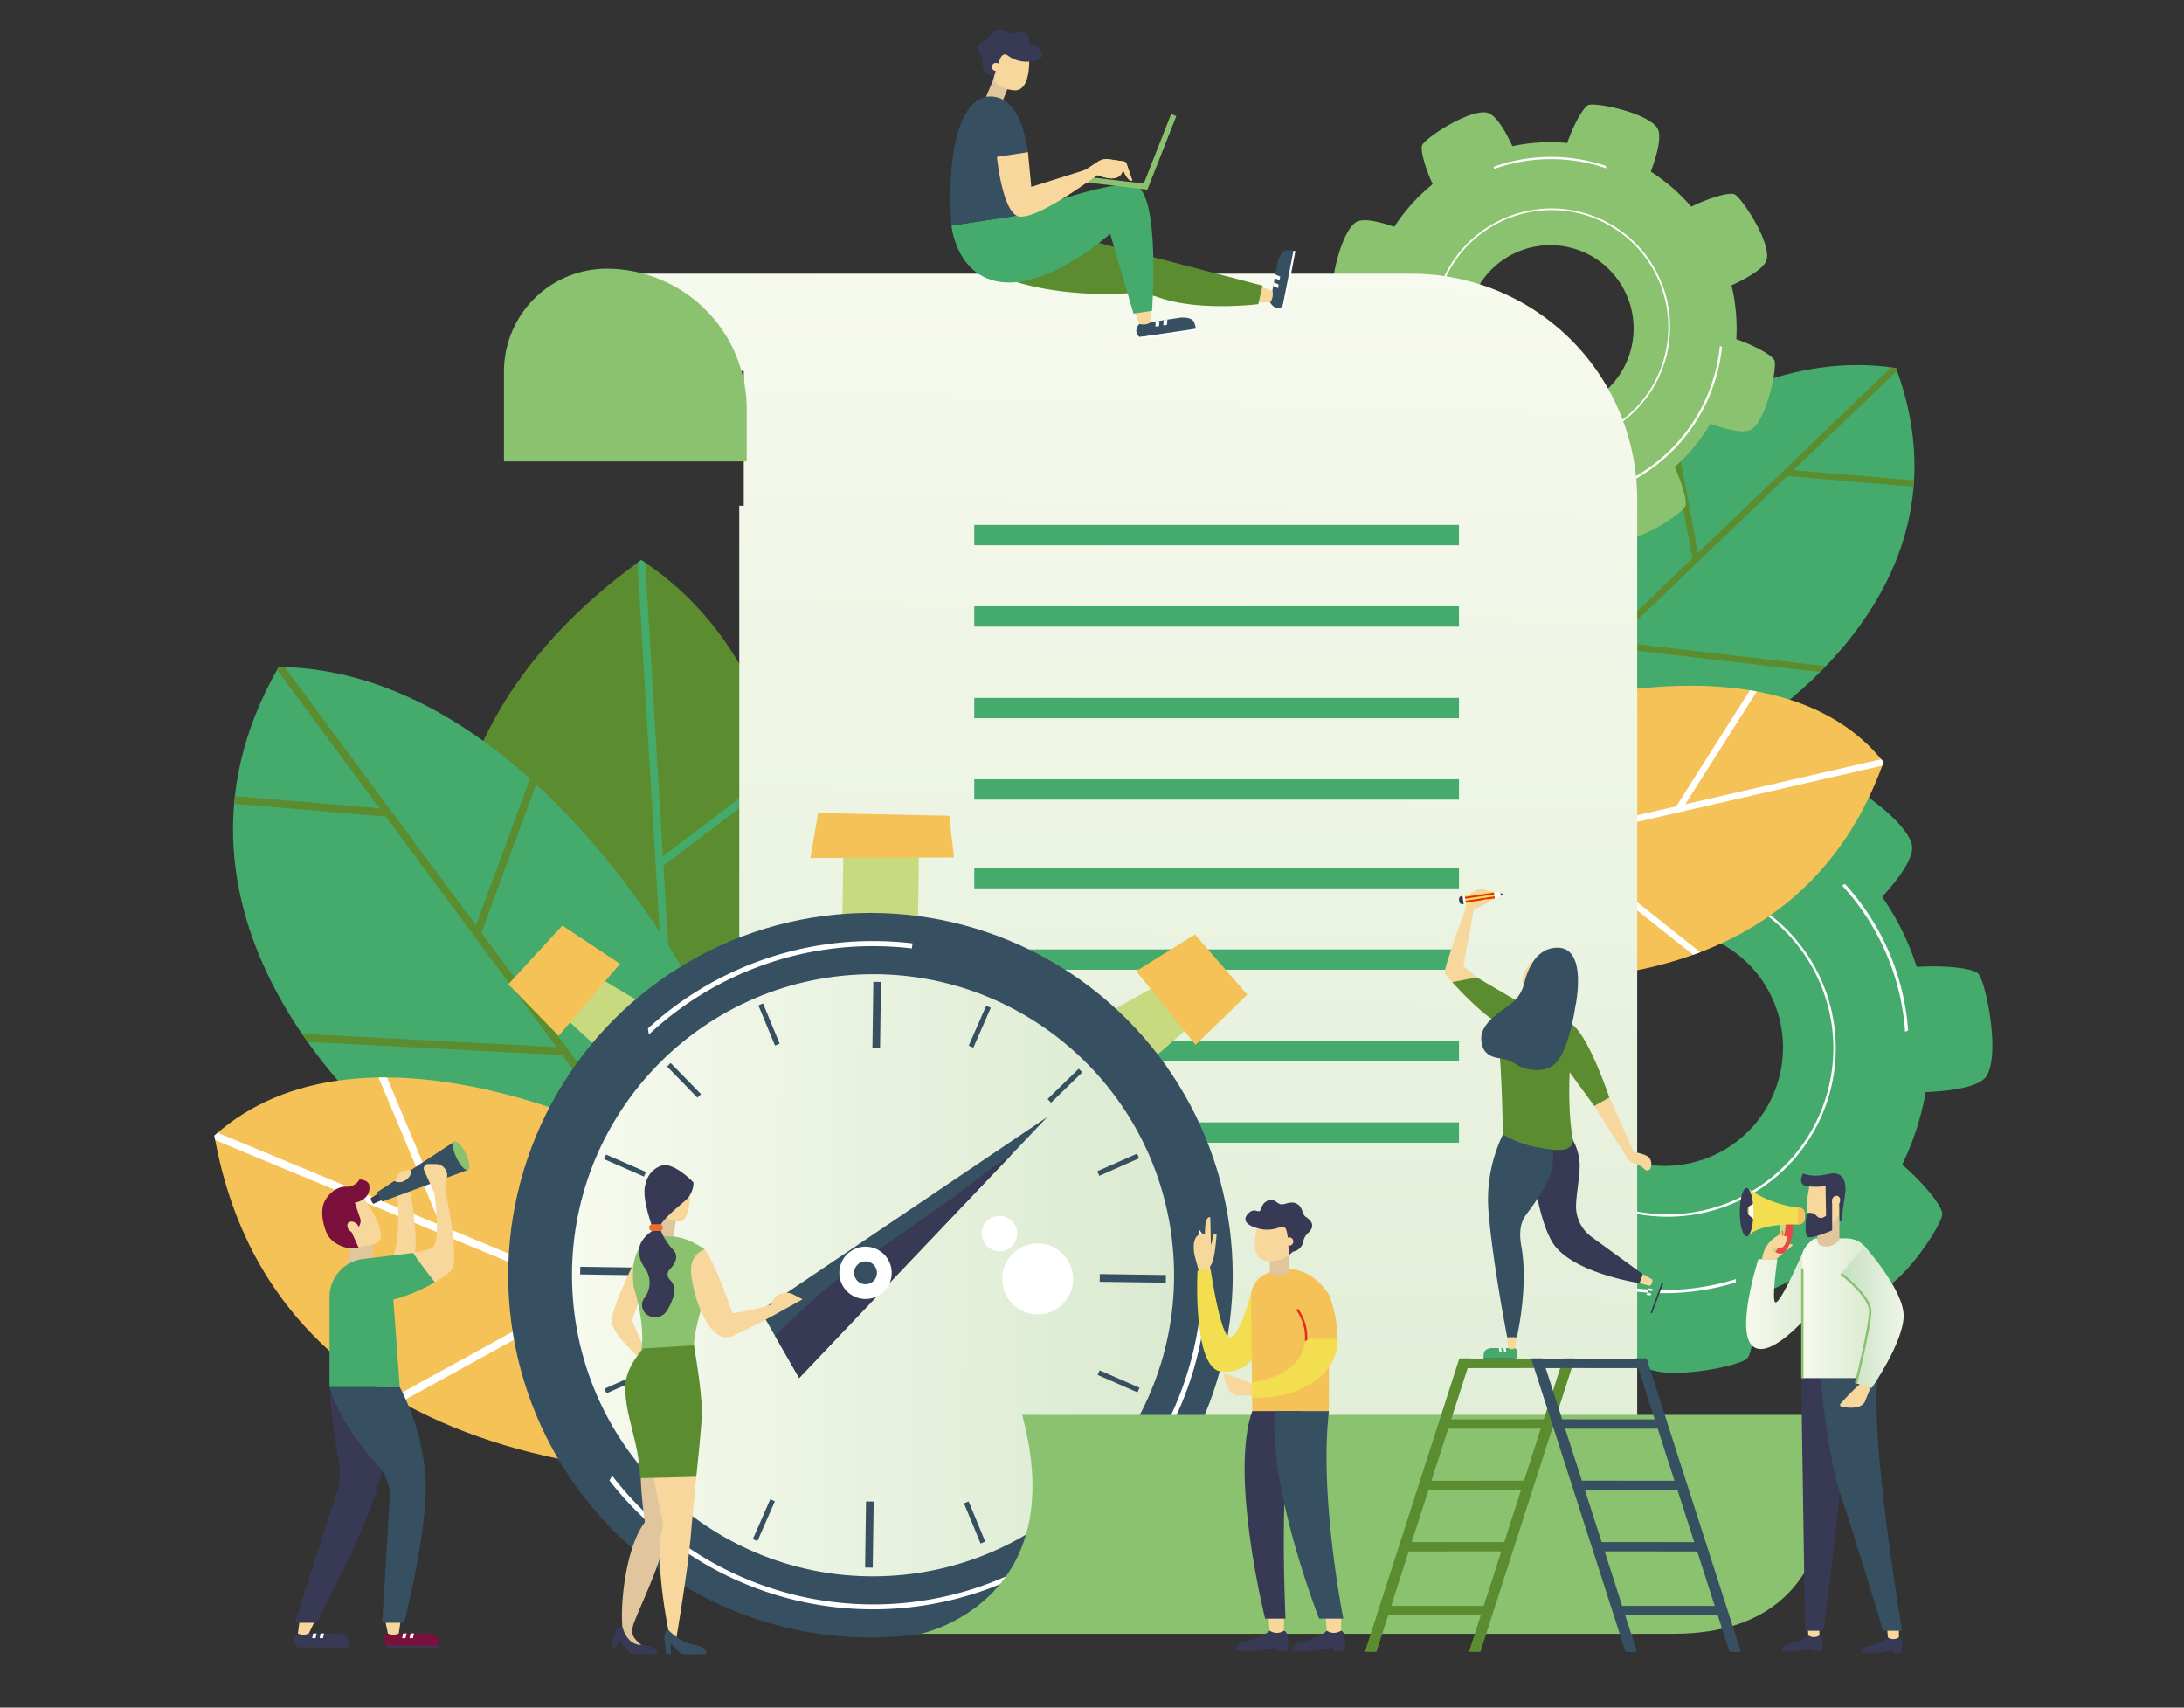 <svg xmlns="http://www.w3.org/2000/svg" xmlns:xlink="http://www.w3.org/1999/xlink" viewBox="0 0 550 430">
  <rect x="0" y="0" width="550" height="430" fill="#333333" stroke="none"/>
  <defs>
    <linearGradient id="_裼_胙琅韃_7" data-name="ﾁ裼 胙琅韃 7" x1="-2385.314" y1="64.807" x2="-2374.508" y2="460.303" gradientTransform="matrix(-1, 0, 0, 1, -2098.674, 0)" gradientUnits="userSpaceOnUse">
      <stop offset="0" stop-color="#f7faee"/>
      <stop offset="1" stop-color="#daead0"/>
    </linearGradient>
    <linearGradient id="_裼_胙琅韃_7-2" x1="82.646" y1="320.789" x2="234.269" y2="320.789" gradientTransform="translate(82.982 -9.445) rotate(3.796)" xlink:href="#_裼_胙琅韃_7"/>
    <linearGradient id="_裼_胙琅韃_7-3" x1="-439.721" y1="327.17" x2="-422.578" y2="327.17" gradientTransform="translate(879.45)" xlink:href="#_裼_胙琅韃_7"/>
    <linearGradient id="_裼_胙琅韃_7-4" x1="-425.562" y1="329.428" x2="-408.081" y2="329.428" gradientTransform="translate(879.45)" xlink:href="#_裼_胙琅韃_7"/>
    <linearGradient id="_裼_胙琅韃_2" data-name="ﾁ裼 胙琅韃 2" x1="-415.813" y1="331.63" x2="-400.059" y2="331.63" gradientTransform="translate(879.45)" gradientUnits="userSpaceOnUse">
      <stop offset="0" stop-color="#c5e0bf"/>
      <stop offset="1" stop-color="#eff5e7"/>
    </linearGradient>
  </defs>
  <g id="レイヤー_2" data-name="レイヤー 2">
    <g id="レイヤー_2-2" data-name="レイヤー 2">
      <g>
        <rect width="550" height="430" style="fill: none"/>
        <g>
          <path d="M439.914,342.143c1.316-1.203,2.211-7.97,1.714-15.574a66.266,66.266,0,0,0,17.088-9.091c4.914,4.501,10.568,8.734,13.767,7.929,6.492-1.634,16.517-16.834,16.644-19.668.081-1.813-4.227-7.398-10.117-12.499a66.244,66.244,0,0,0,5.919-18.235c6.673-.289,13.697-1.292,15.394-4.13,3.435-5.746-.224-23.583-2.138-25.677-1.199-1.312-7.927-2.206-15.502-1.72a66.194,66.194,0,0,0-8.68-17.616c4.315-4.785,8.221-10.15,7.445-13.234-1.634-6.492-16.834-16.517-19.668-16.644-1.687-.076-6.635,3.643-11.423,8.902a66.263,66.263,0,0,0-19.421-6.703c-.399-6.02-1.466-11.867-4.021-13.395-5.746-3.435-23.583.224-25.676,2.138-1.179,1.078-2.021,6.625-1.826,13.238a66.226,66.226,0,0,0-19.121,9.529c-4.337-3.708-8.881-6.72-11.623-6.03-6.492,1.634-16.517,16.834-16.644,19.668-.07,1.559,3.107,5.908,7.743,10.339a66.244,66.244,0,0,0-6.505,20.575c-5.67.447-10.987,1.531-12.433,3.951-3.435,5.746.224,23.583,2.138,25.676,1.081,1.182,6.652,2.025,13.287,1.824a66.264,66.264,0,0,0,9.991,18.529c-3.937,4.511-7.262,9.35-6.541,12.216,1.634,6.492,16.834,16.517,19.668,16.644,1.695.076,6.684-3.681,11.494-8.981a66.2,66.2,0,0,0,19.285,5.716c.342,6.382,1.38,12.842,4.086,14.461C419.983,347.716,437.82,344.056,439.914,342.143Zm-50.397-75.874a29.802,29.802,0,1,1,32.172,27.226A29.802,29.802,0,0,1,389.517,266.269Z" style="fill: #44ab6d"/>
          <path d="M377.627,267.497a42.411,42.411,0,1,1,45.784,38.746A42.459,42.459,0,0,1,377.627,267.497Zm83.93-6.988a41.809,41.809,0,1,0-38.196,45.134A41.856,41.856,0,0,0,461.557,260.509Z" style="fill: #fff"/>
          <g>
            <path d="M437.112,322.941c.009-.282.021-.563.043-.843a60.789,60.789,0,0,1-53.873-107.167l-.002-.006c-.083-.267-.154-.537-.219-.809a61.579,61.579,0,0,0,54.051,108.825Z" style="fill: #fff"/>
            <path d="M463.92,223.006a60.485,60.485,0,0,1,15.78,35.992c.023.273.028.543.047.816.253-.119.513-.223.772-.329-.014-.184-.017-.367-.032-.552a61.269,61.269,0,0,0-15.875-36.341Q464.272,222.807,463.92,223.006Z" style="fill: #fff"/>
          </g>
        </g>
        <g>
          <g>
            <path d="M381.288,143.478s44.788-58.828,96.19-50.794c21.753,58.663-39.987,92.868-39.987,92.868L373.237,192.76Z" style="fill: #44ab6d"/>
            <path d="M421.574,106.996l6.036,32.227L476.259,92.517c.406.055.812.103,1.219.166.086.231.159.458.241.688l-26.056,25.015,30.352,2.552c-.016.289-.042.574-.062.861l-.064.761-31.79-2.673-43.422,41.687,53.127,6.178c-.48.5-.96.992-1.439,1.471l-53.211-6.187-30.834,29.602-1.086.122.259-1.585,52.71-50.604-6.111-32.627Q420.829,107.466,421.574,106.996Z" style="fill: #5b8c30"/>
          </g>
          <g>
            <path d="M389.602,177.865s58.91-18.389,84.742,14.024c-28.482,79.7-131.871,49.097-131.871,49.097Z" style="fill: #f5c257"/>
            <path d="M474.344,191.89c-.11.307-.224.608-.336.911l-81.462,18.69,35.627,28.292q-.891.34-1.788.659l-35.87-28.485-31.818,7.3,1.506-2.017L422.15,203.028l18.522-29.211q.869.141,1.736.303L424.406,202.51l49.353-11.323c.194.234.393.461.584.701Z" style="fill: #fff"/>
          </g>
        </g>
        <g>
          <path d="M446.874,90.8c-.418-1.183-4.558-3.62-9.622-5.385A46.63,46.63,0,0,0,436.05,71.847c4.265-1.949,8.56-4.451,8.916-6.745.723-4.655-6.376-15.323-8.178-16.183-1.153-.55-5.954.709-10.876,3.126a46.621,46.621,0,0,0-10.193-8.84c1.644-4.404,2.922-9.23,1.548-11.109-2.781-3.803-15.344-6.326-17.225-5.661-1.179.417-3.605,4.532-5.368,9.573a46.587,46.587,0,0,0-13.797.791c-1.917-4.109-4.322-8.113-6.533-8.456-4.656-.723-15.323,6.376-16.183,8.178-.512,1.072.54,5.299,2.634,9.845a46.629,46.629,0,0,0-9.673,10.745c-4.011-1.394-8.092-2.307-9.783-1.07-3.803,2.781-6.326,15.344-5.66,17.225.375,1.06,3.738,3.128,8.077,4.816a46.602,46.602,0,0,0,.928,15.005c-3.593,1.793-6.792,3.911-7.097,5.877-.723,4.656,6.376,15.323,8.177,16.183.991.473,4.681-.392,8.825-2.18a46.615,46.615,0,0,0,11.548,9.861c-1.266,3.797-2.023,7.54-.852,9.141,2.781,3.803,15.344,6.326,17.225,5.661,1.063-.376,3.138-3.755,4.828-8.109a46.631,46.631,0,0,0,14.749-1.39c1.843,3.789,4.066,7.272,6.122,7.591,4.655.723,15.323-6.376,16.183-8.178.514-1.077-.551-5.341-2.666-9.913a46.586,46.586,0,0,0,8.996-10.928c4.229,1.53,8.701,2.63,10.492,1.32C445.017,105.245,447.54,92.682,446.874,90.8Zm-62.997,11.837a20.972,20.972,0,1,1,26.471-13.377A20.972,20.972,0,0,1,383.877,102.637Z" style="fill: #8ac270"/>
          <path d="M381.41,110.679a29.846,29.846,0,1,1,37.672-19.036A29.879,29.879,0,0,1,381.41,110.679Zm18.503-56.305a29.422,29.422,0,1,0,18.766,37.137A29.455,29.455,0,0,0,399.913,54.374Z" style="fill: #fff"/>
          <g>
            <path d="M433.663,87.346c-.18-.083-.359-.168-.534-.26a42.779,42.779,0,0,1-84.229,5.502l-.005,0c-.196-.02-.39-.047-.584-.08a43.334,43.334,0,0,0,85.353-5.162Z" style="fill: #fff"/>
            <path d="M376.26,42.551a42.565,42.565,0,0,1,27.654-.349c.183.06.36.131.542.193-.007-.197-.004-.394-.002-.591-.123-.042-.243-.09-.366-.131a43.116,43.116,0,0,0-27.905.315Q376.227,42.268,376.26,42.551Z" style="fill: #fff"/>
          </g>
        </g>
        <g>
          <g>
            <path d="M199.097,263.917S216.115,176.573,161.47,141.015c-90.939,65.68-26.103,154.942-26.103,154.942Z" style="fill: #5b8c30"/>
            <path d="M161.47,141.015c-.317.229-.624.458-.937.688l6.294,104.66L115.04,206.438q-.228,1.07-.428,2.135l52.372,40.375,1.816,30.201,1.898-.954L167.077,217.99l0,0,30.199-22.908c-.17-.685-.342-1.37-.524-2.055l-29.817,22.618-4.446-73.938c-.341-.23-.672-.466-1.019-.692Z" style="fill: #44ab6d"/>
          </g>
          <g>
            <path d="M173.817,247.353S132.632,168.751,70.196,167.937c-37.517,65.047,28.67,117.916,28.67,117.916l74.583,21.43Z" style="fill: #44ab6d"/>
            <path d="M133.472,196.096,119.86,233.017,71.672,167.985c-.492-.016-.981-.042-1.476-.048-.148.256-.28.51-.424.766l25.809,34.831-36.427-3.074c-.038.345-.066.688-.1,1.032l-.077.913,38.153,3.22,43.01,58.045-64.104-3.357c.468.687.937,1.367,1.407,2.03l64.205,3.362,30.541,41.217,1.26.362.012-1.928-52.21-70.461,13.782-37.38Q134.259,196.802,133.472,196.096Z" style="fill: #5b8c30"/>
          </g>
          <g>
            <path d="M157.075,286.372s-66.014-33.586-103.088-.42c17.7,100.024,146.181,84.571,146.181,84.571Z" style="fill: #f5c257"/>
            <path d="M53.987,285.954c.068.385.143.764.214,1.146l92.639,38.471L99.004,351.894q.987.582,1.983,1.139L149.151,326.53l36.183,15.026-1.377-2.689L113.51,309.612,97.459,271.328q-1.057-.007-2.115.009l15.601,37.209L54.82,285.24c-.277.238-.557.467-.831.712Z" style="fill: #fff"/>
          </g>
        </g>
        <path d="M151.4,68.923V93.426h35.898v33.927h-1.131V375.867a35.474,35.474,0,0,0,35.37,35.37h0c3.083,0,190.76.173,190.76.173V125.778a56.856,56.856,0,0,0-56.856-56.855Z" style="fill: url(#_裼_胙琅韃_7)"/>
        <path d="M126.915,116.195V93.468a25.889,25.889,0,0,1,25.756-25.803,35.327,35.327,0,0,1,35.37,35.075v13.456Z" style="fill: #8ac270"/>
        <g>
          <rect x="245.348" y="132.176" width="122.07" height="5.124" style="fill: #44ab6d"/>
          <rect x="245.348" y="152.673" width="122.07" height="5.124" style="fill: #44ab6d"/>
          <g>
            <rect x="245.348" y="175.732" width="122.07" height="5.124" style="fill: #44ab6d"/>
            <rect x="245.348" y="196.229" width="122.07" height="5.124" style="fill: #44ab6d"/>
          </g>
        </g>
        <g>
          <rect x="245.348" y="218.577" width="122.07" height="5.124" style="fill: #44ab6d"/>
          <rect x="245.348" y="239.074" width="122.07" height="5.124" style="fill: #44ab6d"/>
          <g>
            <rect x="245.348" y="262.133" width="122.07" height="5.124" style="fill: #44ab6d"/>
            <rect x="245.348" y="282.63" width="122.07" height="5.124" style="fill: #44ab6d"/>
          </g>
        </g>
        <g>
          <g>
            <polygon points="162.051 252.866 152.092 246.902 143.203 257.116 153.839 266.962 161.987 257.38 162.051 252.866" style="fill: #c8da7f"/>
            <polygon points="156.143 242.702 140.681 260.851 128.014 247.848 141.613 233.073 156.143 242.702" style="fill: #f5c257"/>
          </g>
          <polygon points="279.942 254.525 290.065 248.843 298.663 259.303 287.754 268.846 279.879 259.039 279.942 254.525" style="fill: #c8da7f"/>
          <polygon points="286.133 244.531 301.078 263.108 314.106 250.467 300.929 235.315 286.133 244.531" style="fill: #f5c257"/>
          <path d="M219.592,208.057h4.149a7.436,7.436,0,0,1,7.436,7.436v31.416a7.437,7.437,0,0,1-7.437,7.437h-4.149a7.436,7.436,0,0,1-7.436-7.436V215.494a7.436,7.436,0,0,1,7.436-7.436Z" transform="translate(3.275 -3.096) rotate(0.806)" style="fill: #c8da7f"/>
          <circle cx="219.213" cy="321.121" r="91.23" transform="translate(-162.861 249.061) rotate(-45)" style="fill: #375061"/>
          <g>
            <path d="M303.5,311.766c-.083-.119-.163-.24-.245-.358-.438-.628-.885-1.25-1.33-1.873A82.853,82.853,0,0,1,154.147,371.58a11.512,11.512,0,0,1-.672,1.225A84.152,84.152,0,0,0,303.5,311.766Z" style="fill: #fff"/>
            <path d="M163.381,260.528a82.59,82.59,0,0,1,57.64-22.268,83.507,83.507,0,0,1,8.613.568c.048-.427.114-.851.2-1.27a84.775,84.775,0,0,0-8.794-.583,83.853,83.853,0,0,0-57.875,22.009A12.009,12.009,0,0,1,163.381,260.528Z" style="fill: #fff"/>
          </g>
          <circle cx="219.855" cy="321.13" r="75.811" transform="translate(-16.471 11.921) rotate(-2.994)" style="fill: url(#_裼_胙琅韃_7-2)"/>
          <polygon points="206.011 204.728 204.091 216.054 240.254 215.921 239.043 205.408 206.011 204.728" style="fill: #f5c257"/>
          <g>
            <polygon points="191.508 330 263.748 281.268 201.25 346.995 191.508 330" style="fill: #375061"/>
            <path d="M250.291,293.785c-4.125,3.035-8.116,6.251-12.298,9.209-8.74,6.182-17.656,12.149-26.258,18.531-5.811,4.311-11.08,9.749-16.578,14.841l6.093,10.629,53.632-56.403C253.348,291.651,251.793,292.679,250.291,293.785Z" style="fill: #373955"/>
            <path d="M211.379,320.424a6.589,6.589,0,1,0,6.681-6.495A6.589,6.589,0,0,0,211.379,320.424Z" style="fill: #fff"/>
            <path d="M215.092,320.476a2.875,2.875,0,1,0,2.915-2.834A2.876,2.876,0,0,0,215.092,320.476Z" style="fill: #375061"/>
          </g>
          <rect x="212.452" y="254.615" width="16.652" height="1.927" transform="translate(-37.884 472.737) rotate(-89.193)" style="fill: #375061"/>
          <rect x="210.61" y="385.451" width="16.652" height="1.927" transform="translate(-170.535 599.867) rotate(-89.19)" style="fill: #375061"/>
          <rect x="284.311" y="313.592" width="1.927" height="16.652" transform="translate(-40.611 602.65) rotate(-89.197)" style="fill: #375061"/>
          <rect x="153.475" y="311.75" width="1.927" height="16.652" transform="translate(-167.78 469.993) rotate(-89.193)" style="fill: #375061"/>
          <rect x="266.193" y="363.829" width="1.269" height="10.96" transform="translate(-181.927 290.534) rotate(-44.195)" style="fill: #375061"/>
          <rect x="171.632" y="266.568" width="1.268" height="10.96" transform="translate(-140.885 197.068) rotate(-44.192)" style="fill: #375061"/>
          <rect x="262.698" y="272.763" width="10.96" height="1.268" transform="translate(-114.684 264.33) rotate(-44.196)" style="fill: #375061"/>
          <rect x="165.437" y="367.325" width="10.96" height="1.269" transform="translate(-208.132 223.293) rotate(-44.196)" style="fill: #375061"/>
          <rect x="276.12" y="292.661" width="10.96" height="1.268" transform="translate(-94.438 138.648) rotate(-23.81)" style="fill: #375061"/>
          <rect x="152.015" y="347.427" width="10.96" height="1.268" transform="translate(-127.112 93.207) rotate(-23.81)" style="fill: #375061"/>
          <rect x="241.256" y="257.906" width="10.959" height="1.269" transform="translate(-89.032 380.938) rotate(-66.367)" style="fill: #375061"/>
          <rect x="186.879" y="382.182" width="10.96" height="1.268" transform="translate(-235.465 405.563) rotate(-66.365)" style="fill: #375061"/>
          <rect x="193.026" y="252.507" width="1.268" height="10.96" transform="translate(-83.81 93.452) rotate(-22.439)" style="fill: #375061"/>
          <rect x="244.8" y="377.89" width="1.268" height="10.96" transform="translate(-127.728 122.678) rotate(-22.434)" style="fill: #375061"/>
          <rect x="156.766" y="288.029" width="1.268" height="10.96" transform="translate(-174.581 320.161) rotate(-66.387)" style="fill: #375061"/>
          <rect x="281.059" y="342.368" width="1.268" height="10.959" transform="translate(-149.865 466.62) rotate(-66.387)" style="fill: #375061"/>
          <g>
            <path d="M252.962,318.917a8.923,8.923,0,1,0,11.486-5.226A8.923,8.923,0,0,0,252.962,318.917Z" style="fill: #fff"/>
            <path d="M247.52,309.071a4.461,4.461,0,1,0,5.743-2.613A4.461,4.461,0,0,0,247.52,309.071Z" style="fill: #fff"/>
          </g>
        </g>
        <path d="M421.422,411.41H231.856s38.318-7.874,25.547-55.132h201.803S471.977,411.41,421.422,411.41Z" style="fill: #8ac270"/>
        <g>
          <path d="M161.562,314.161s-8.055,15.51-7.489,18.922,7.489,9.334,7.489,9.334l1.118-1.933-3.514-7.945L163.693,319.5Z" style="fill: #f7d79c"/>
          <polygon points="170.195 307.507 169.542 311.947 165.595 311.947 165.192 305.127 170.195 307.507" style="fill: #e1c69d"/>
          <path d="M177.419,327.116V314.6c-5.066-3.587-8.645-3.207-8.645-3.207a16.519,16.519,0,0,0-2.259-.092c-.032,0-8.481-.626-6.923,12.755,3.373,11.376,1.752,16.395,1.752,16.395s8.826,3.598,13.756,1.06c-1.239-2.842,1.044-10.659,2.286-14.452Z" style="fill: #8ac270"/>
          <path d="M164.257,309.98s-3.353,1.967-3.353,5.081a7.458,7.458,0,0,0,1.627,4.422,6.389,6.389,0,0,1-.165,7.272q-.035.047-.071.093a2.757,2.757,0,0,0-.556,2.339c.619,2.954,4.685,3.397,6.257.82a15.421,15.421,0,0,0,1.546-3.381,3.988,3.988,0,0,0-.833-4.378,1.791,1.791,0,0,1-.102-2.54c1.268-1.298,2.519-3.255.935-4.981A15.343,15.343,0,0,1,166.13,309.13Z" style="fill: #373955"/>
          <path d="M156.779,409.913l2.365.41c.489-2.932,7.843-16.837,8.44-24.058A163.096,163.096,0,0,1,170.11,369.322l-7.909-2.352s-2.003,0,.197,16.34C157.452,389.801,156.127,404.532,156.779,409.913Z" style="fill: #e1c69d"/>
          <g>
            <path d="M173.827,297.03l-7.297-.345-1.298,5.026c-.018.071-.026.143-.041.215.114.072.228.144.338.223.018.013.035.028.052.041s.036.023.053.035a4.721,4.721,0,0,1,1.78,4.199,8.138,8.138,0,0,0,2.781,1.083,2.99,2.99,0,0,0,1.706-.04C174.44,305.07,173.827,297.03,173.827,297.03Z" style="fill: #f7d79c"/>
            <path d="M164.234,308.914c1.896.217-1.115,0,1.896.217.085-1.598,5.228-5.756,6.207-6.599a6.166,6.166,0,0,0,2.312-4.75s-4.968-5.355-8.185-4.219a5.972,5.972,0,0,0-3.797,4.243C162.309,299,161.571,301.038,164.234,308.914Z" style="fill: #373955"/>
          </g>
          <path d="M162.603,361.027s1.858,11.177,4.442,23.132c-2.699,7.218,1.414,27.362,1.49,27.291.31-.292,1.731,1.459,1.731,1.459s2.999-17.777,3.663-25.794,1.678-17.791,1.678-17.791Z" style="fill: #f7d79c"/>
          <path d="M168.199,410.323a2.639,2.639,0,0,0-.919,2.172c.206,1.217.498,4.067.498,4.067h1.157l-.035-2.658c.003-.174,2.483,2.658,2.903,2.658h6.125s.407-1.793-3.19-2.369S168.199,410.323,168.199,410.323Z" style="fill: #375061"/>
          <path d="M164.257,308.281h1.87a.76.76,0,0,1,.76.76v.18a.76.76,0,0,1-.76.76h-1.87a.76.76,0,0,1-.76-.76v-.18A.76.76,0,0,1,164.257,308.281Z" style="fill: #ed6d2e"/>
          <path d="M174.755,338.777s2.007,11.285,2.007,16.901c0,3.086-1.424,16.184-1.424,16.184s-11.736.341-14.119.341c-.305-9.285-3.766-15.405-3.766-22.834,0-5.24,4.618-9.813,4.618-9.813Z" style="fill: #5b8c30"/>
          <path d="M197.131,325.688l-.528.153a3.272,3.272,0,0,0-2.221,2.202l-.125.417a55.26,55.26,0,0,1-9.793,2.257C179.2,315.731,177.419,314.6,177.419,314.6a5.291,5.291,0,0,0-3.396,5.183c0,3.442,2.299,13.191,6.672,16.245a4.124,4.124,0,0,0,4.121.281c7.029-3.339,11.988-6.192,11.988-6.192l5.306-2.93-2.345-1.233A3.538,3.538,0,0,0,197.131,325.688Z" style="fill: #f7d79c"/>
          <g>
            <path d="M159.414,408.297l-.164,2.536a2.366,2.366,0,0,0,.418,1.501,9.518,9.518,0,0,0,1.842,1.915c-1.776.571-3.391-1.421-4.238-2.744a3.161,3.161,0,0,1-.46-2.174l.299-1.996Z" style="fill: #e1c69d"/>
            <path d="M156.779,409.692s-1.562.14-1.822,1.328-.998,3.592-.998,3.592l.852.679,1.201-2.384a35.499,35.499,0,0,0,2.994,3.654h6.686s0-2.213-4.184-2.313C157.654,414.156,156.779,409.692,156.779,409.692Z" style="fill: #373955"/>
          </g>
        </g>
        <g>
          <g>
            <path d="M416.085,322.183l-2.14,5.662a1.868,1.868,0,0,0,.609,2.208,7.163,7.163,0,0,0,1.121.515c.39-.082,2.859-7.728,2.859-7.728l-.024-.046A2.033,2.033,0,0,0,416.085,322.183Z" style="fill: #44ab6d"/>
            <polygon points="415.676 330.567 418.534 322.839 418.91 323.057 416.03 330.713 415.676 330.567" style="fill: #373955"/>
            <polygon points="415.232 324.421 415.045 324.933 416.032 325.123 416.218 324.628 415.232 324.421" style="fill: #fff"/>
            <polygon points="414.821 325.515 414.634 326.027 415.621 326.217 415.807 325.722 414.821 325.515" style="fill: #fff"/>
            <path d="M413.712,320.846l2.373,1.336h0a1.522,1.522,0,0,1-.523,1.537l-.083.067-2.619-.673Z" style="fill: #f7d79c"/>
          </g>
          <path d="M394.768,285.124a13.619,13.619,0,0,1,2.959,6.995c.404,2.968-.707,7.672-.829,11.363a9.519,9.519,0,0,0,4.087,8.118l12.727,9.247-.852,2.266S395.44,320.5,390.867,312.699s-5.658-25.464-5.658-25.464Z" style="fill: #373955"/>
          <path d="M404.901,275.51l6.546,14.617s2.69.314,3.856,1.345a2.79,2.79,0,0,1,.416,2.523.902.902,0,0,1-1.478.521,6.216,6.216,0,0,0-2.256-1.43,2.714,2.714,0,0,1-2.098-1.412l-9.391-14.729Z" style="fill: #f7d79c"/>
          <path d="M371.892,246.114l-3.354-2.868,2.601-14.168,4.035-2.062a1.166,1.166,0,0,0-1.435-.448,3.702,3.702,0,0,1-1.838.135s-.756-.935.676-1.566c.804-.541,1.342-.003,3.673-.093,0-.359-3.072-1.21-3.072-1.21-.958-.308-3.404,1.586-3.404,1.586a1.713,1.713,0,0,0-.311.761l-.387,2.63s-5.201,14.26-5.201,15.783,2.914,3.608,2.914,3.608Z" style="fill: #f7d79c"/>
          <path d="M389.925,286.594s2.018,2.43.807,8.08c-.773,3.606-4.166,8.144-6.446,11.27-1.634,2.241-1.669,5.059-1.178,7.789,1.866,10.376-1.12,23.043-1.12,23.043H379.568s-3.632-18.562-4.708-31.61a37.643,37.643,0,0,1,4.17-20.58Z" style="fill: #375061"/>
          <g>
            <g>
              <rect x="368.713" y="225.043" width="7.686" height="2.031" transform="translate(-28.867 56.471) rotate(-8.346)" style="fill: #f2de4f"/>
              <rect x="367.647" y="226.279" width="2.031" height="0.702" transform="translate(197.951 624.286) rotate(-98.347)" style="fill: #fff"/>
              <path d="M368.608,227.663c-.557.078-1.026.04-1.16-.869-.146-.992.305-1.08.861-1.165Z" style="fill: #373955"/>
              <polygon points="376.505 226.505 377.98 225.618 377.873 224.887 376.21 224.496 376.505 226.505" style="fill: #fff"/>
              <polygon points="377.98 225.618 378.622 225.155 377.873 224.887 377.98 225.618" style="fill: #375061"/>
            </g>
            <rect x="369.038" y="226.275" width="7.427" height="0.462" transform="translate(-28.925 56.493) rotate(-8.344)" style="fill: #e52b1e"/>
            <rect x="368.896" y="225.307" width="7.427" height="0.462" transform="translate(-28.786 56.462) rotate(-8.344)" style="fill: #e52b1e"/>
          </g>
          <path d="M395.867,257.913c4.326,3.178,9.418,18.456,9.418,18.456l-3.798,2.13-6.182-8.482s-.603,9.82.877,17.352c-.673,2.825-3.881,2.507-9.082,1.52a25.806,25.806,0,0,1-8.609-3.228s-.224-13.625-.897-20.849.656-7.996-1.165-7.757c-4.063-2.308-10.722-9.739-10.722-9.739l6.184-1.203,13.317,7.803A57.659,57.659,0,0,1,395.867,257.913Z" style="fill: #5b8c30"/>
          <path d="M388.322,239.842l-3.213,3.173a5.57,5.57,0,0,0-1.524,5.173l.376,1.694Z" style="fill: #f7d79c"/>
          <path d="M392.212,238.642c7.802,0,4.484,14.977,4.484,14.977s-1.39,9.715-4.484,13.615c-2.678,3.377-7.976,2.361-10.486.74a9.587,9.587,0,0,0-4.05-1.495c-2.126-.256-4.654-1.195-4.654-5.029,0-3.609,4.309-6.401,7.145-8.395a9.351,9.351,0,0,0,3.676-5.436C384.75,243.923,386.965,238.642,392.212,238.642Z" style="fill: #375061"/>
          <g>
            <path d="M381.574,339.467l-6.052-.01c-.803.112-1.702.417-1.852,1.347a7.152,7.152,0,0,0-.088,1.231c.214.336,8.24-.045,8.24-.045l.035-.038A2.033,2.033,0,0,0,381.574,339.467Z" style="fill: #44ab6d"/>
            <polygon points="373.582 342.036 381.821 341.991 381.75 342.419 373.57 342.419 373.582 342.036" style="fill: #375061"/>
            <polygon points="379.178 339.458 378.633 339.463 378.803 340.453 379.331 340.453 379.178 339.458" style="fill: #fff"/>
            <polygon points="378.01 339.458 377.465 339.463 377.634 340.453 378.163 340.453 378.01 339.458" style="fill: #fff"/>
            <path d="M381.989,336.776l-.415,2.691h0a1.523,1.523,0,0,1-1.623.051l-.092-.054-.291-2.688Z" style="fill: #f7d79c"/>
          </g>
          <path d="M373.739,226.566a1.166,1.166,0,0,1,1.435.448l-2.685,1.372c-.037-.016-.073-.034-.111-.05a12.71,12.71,0,0,0-1.778-.647A22.315,22.315,0,0,1,373.739,226.566Z" style="fill: #f7d79c"/>
        </g>
        <g>
          <g>
            <path d="M97.68,411.335l9.693-.011c1.287.134,2.725.5,2.966,1.616a6.48,6.48,0,0,1,.14,1.477c-.343.403-13.196-.054-13.196-.054l-.056-.046A2.038,2.038,0,0,1,97.68,411.335Z" style="fill: #7c103d"/>
            <polygon points="110.48 414.416 97.284 414.363 97.398 414.876 110.499 414.876 110.48 414.416" style="fill: #373955"/>
            <polygon points="101.517 411.323 102.39 411.329 102.118 412.517 101.272 412.517 101.517 411.323" style="fill: #fff"/>
            <polygon points="103.389 411.323 104.262 411.329 103.99 412.517 103.143 412.517 103.389 411.323" style="fill: #fff"/>
            <path d="M97.015,408.106l.665,3.229h0a3.143,3.143,0,0,0,2.599.061l.147-.065.467-3.225Z" style="fill: #f7d79c"/>
          </g>
          <g>
            <path d="M75.026,411.335l9.693-.011c1.287.134,2.725.5,2.966,1.616a6.49,6.49,0,0,1,.14,1.477c-.343.403-13.196-.054-13.196-.054l-.056-.046A2.038,2.038,0,0,1,75.026,411.335Z" style="fill: #373955"/>
            <polygon points="87.825 414.416 74.629 414.363 74.743 414.876 87.844 414.876 87.825 414.416" style="fill: #373955"/>
            <polygon points="78.863 411.323 79.735 411.329 79.464 412.517 78.617 412.517 78.863 411.323" style="fill: #fff"/>
            <polygon points="80.734 411.323 81.607 411.329 81.335 412.517 80.489 412.517 80.734 411.323" style="fill: #fff"/>
            <path d="M75.446,408.106l-.421,3.229h0a3.143,3.143,0,0,0,2.599.061l.147-.065,1.553-3.225Z" style="fill: #f7d79c"/>
          </g>
          <path d="M89.912,299.528l-7.983,5.205,2.464,6.308c.035.089.081.172.121.258.175-.011.351-.021.528-.021.029,0,.058.003.086.003s.055-.003.083-.003A6.159,6.159,0,0,1,90.3,314.362a10.614,10.614,0,0,0,3.768-.978,3.901,3.901,0,0,0,1.775-1.344C96.697,307.566,89.912,299.528,89.912,299.528Z" style="fill: #f7d79c"/>
          <path d="M100.065,301.16s.978,9.265-.99,15.165c.914.793,4.268,4.389,5.323-.272s-1.184-16.525-1.184-16.525Z" style="fill: #f7d79c"/>
          <g>
            <g>
              <polygon points="95.276 300.504 93.398 301.712 94.068 303.114 96.083 302.226 95.276 300.504" style="fill: #373955"/>
              <path d="M94.17,302.19c.188.429.202.837.03.913s-.463-.211-.651-.64-.202-.837-.03-.913S93.981,301.761,94.17,302.19Z" style="fill: #373955"/>
            </g>
            <path d="M117.937,293.67c.002-.018.005-.035.007-.053a18.799,18.799,0,0,0-1.816-3.259,16.391,16.391,0,0,1-1.744-2.85L94.989,300.201l1.256,2.37,21.694-8.017A5.996,5.996,0,0,1,117.937,293.67Z" style="fill: #375061"/>
          </g>
          <polygon points="88.15 314.366 87.453 318.722 93.624 318.722 94.068 313.384 88.15 314.366" style="fill: #e1c69d"/>
          <path d="M104.088,325.174s7.289-2.321,9.574-5.443-1.581-20.204-1.581-20.204l.499-3.074a2.862,2.862,0,0,0-2.8-3.321l-1.947-.017a1.114,1.114,0,0,0-1.028,1.567l2.561,5.763s1.923,12.939-.77,13.92a30.344,30.344,0,0,1-6.846,1.42Z" style="fill: #f7d79c"/>
          <path d="M90.394,314.366l-1.875-4.159,1.218-.765a2.292,2.292,0,0,0,.95-2.68l-1.335-3.919s3.798-.465,3.684-4.003c0-1.822-2.507-1.832-2.507-1.832a3.646,3.646,0,0,1-3.076,1.822c-.999-.126-3.74.242-5.59,3.471-1.244,2.171-.699,5.572.384,8.125.97,2.287,3.448,3.564,5.903,3.941Z" style="fill: #7c103d"/>
          <path d="M82.982,349.3a137.135,137.135,0,0,0,2.305,18.477,16.516,16.516,0,0,1-.569,8.497c-4.353,12.931-10.455,32.374-10.455,32.374h5.428s12.299-22.98,15.468-34.379,3.712-15.018,3.712-15.018L95.1,349.3Z" style="fill: #373955"/>
          <path d="M87.51,308.271a1.766,1.766,0,0,0,1.009,1.937c.78.414,1.594.219,1.818-.436a1.766,1.766,0,0,0-1.009-1.937C88.547,307.42,87.733,307.615,87.51,308.271Z" style="fill: #f7d79c"/>
          <path d="M100.681,349.3H82.982V326.593A9.634,9.634,0,0,1,91.72,317l12.308-1.49s1.447,2.215,5.48,7.363a41.554,41.554,0,0,1-10.456,4.374Z" style="fill: #44ab6d"/>
          <path d="M82.982,349.3s2.5,9.047,11.723,19.187a11.86,11.86,0,0,1,3.443,9.22l-1.903,30.941h5.505s6.711-25.694,5.263-38.36a58.128,58.128,0,0,0-6.333-20.989Z" style="fill: #375061"/>
          <path d="M114.966,291.566c.952,1.975,2.244,3.325,2.885,3.016s.39-2.161-.562-4.136-2.244-3.325-2.885-3.016S114.015,289.591,114.966,291.566Z" style="fill: #8ac270"/>
          <path d="M99.3,297.38l.164.078a2.467,2.467,0,0,0,1.847.116l.109-.036a3.296,3.296,0,0,0,2.099-2.128h0a.611.611,0,0,0-.708-.784l-1.226.257a1.846,1.846,0,0,0-1.164.793Z" style="fill: #f7d79c"/>
        </g>
        <g>
          <g>
            <path d="M455.395,411.811s-.839,1.161-4.795,2.169c-.871.222-1.81.373-1.81,1.81h3.904l3.992-.69v.69h2.156s.6-3.526-.659-3.978Z" style="fill: #373955"/>
            <path d="M455.19,409.279l.205,2.533h0a2.439,2.439,0,0,0,2.641.089l.148-.089v-2.533Z" style="fill: #f7d79c"/>
          </g>
          <g>
            <path d="M475.42,412.316s-.839,1.161-4.794,2.169c-.871.222-1.81.373-1.81,1.81h3.904l3.992-.69v.69h2.156s.6-3.526-.659-3.978Z" style="fill: #373955"/>
            <path d="M475.215,409.783l.205,2.533h0a2.439,2.439,0,0,0,2.641.089l.148-.089v-2.533Z" style="fill: #f7d79c"/>
          </g>
          <path d="M453.598,347.035l.972,63.619h4.635s7.055-51.363,5.549-63.619S453.598,347.035,453.598,347.035Z" style="fill: #373955"/>
          <path d="M458.497,347.021s1.613,19.543,5.32,30.361,10.398,33.271,10.398,33.271h4.797s-8.011-46.92-6.179-63.632H458.497Z" style="fill: #375061"/>
          <path d="M454.321,314.639s-5.712,13.321-7.162,13.321c-1.16,0,.435-10.877.435-10.877H442.81s-6.016,18.643-1.232,22.05,15.294-9.641,15.294-9.641Z" style="fill: url(#_裼_胙琅韃_7-3)"/>
          <path d="M471.354,348.712l-1.731,4.28c-.834,1.681-3.898,1.724-5.932,1.19a.423.423,0,0,1-.2-.694,58.762,58.762,0,0,1,5.022-5.068Z" style="fill: #f7d79c"/>
          <path d="M456.872,311.889s-2.984,2.023-2.984,4.343v30.789H471.369V318.235s-.358-6.401-6.615-6.401S456.872,311.889,456.872,311.889Z" style="fill: url(#_裼_胙琅韃_7-4)"/>
          <polygon points="454.178 347.034 454.178 319.382 453.598 319.401 453.598 347.034 454.178 347.034" style="fill: #8ac270"/>
          <path d="M463.208,305.014v7.261a4.437,4.437,0,0,1-3.388,1.657c-2.181,0-2.181-1.573-2.181-1.573v-4.653l3.228-.841Z" style="fill: #e1c69d"/>
          <path d="M457.361,309.086a2.704,2.704,0,0,1-1.619-.421c-1.937-3.086.269-11.406.269-11.406l7.028,1.26.224,5.575a4.682,4.682,0,0,1-1.756,3.846h0A7.511,7.511,0,0,1,457.361,309.086Z" style="fill: #f7d79c"/>
          <path d="M459.733,298.664a15.037,15.037,0,0,1-4.787,0c-2.454-.436-.884-3.141-.884-3.141a9.653,9.653,0,0,0,5.044.352c2.178-.322,2.764-.745,4.161,0,1.897,1.012,1.439,4.442,1.439,4.442l-1.047,7.258h-.392s-.096-4.316-.096-5.785c-.41-.669-.855-.669-1.198-.502a1.098,1.098,0,0,0-.582.997v7.535s-4.798,2.068-6.02,1.694-.405-5.958-.405-5.958a2.242,2.242,0,0,1,2.499.611c1.081,1.21,2.393-.049,2.393-.049Z" style="fill: #373955"/>
          <path d="M443.728,317.083l.169-.919a7.652,7.652,0,0,1,4.276-5.228l2.031,0-.629,4.339-2.866,1.808Z" style="fill: #f7d79c"/>
          <path d="M462.582,301.1a1.226,1.226,0,0,0-1.157,1.153,1.056,1.056,0,0,0,.796,1.315,1.226,1.226,0,0,0,1.157-1.153A1.056,1.056,0,0,0,462.582,301.1Z" style="fill: #f7d79c"/>
          <path d="M448.737,314.794l-3.956,2.289s2.482-.025,2.523,0l4.188-3.504s-.304-.612-1.253-.095A4.814,4.814,0,0,0,448.737,314.794Z" style="fill: #f7d79c"/>
          <path d="M469.508,313.761s9.883,10.979,9.883,17.559-8.022,18.178-8.022,18.178l-3.962-1.16s3.576-14.352,3.576-18.17-7.345-9.415-7.345-9.415" style="fill: url(#_裼_胙琅韃_2)"/>
          <path d="M470.693,330.169c0,3.287-2.909,15.305-3.593,18.105.201.053.284.069.587.148.841-3.459,3.586-15.021,3.586-18.252,0-3.916-7.155-9.414-7.459-9.646l-.352.461C463.534,321.039,470.693,326.537,470.693,330.169Z" style="fill: #8ac270"/>
          <g>
            <path d="M451.384,307.607a10.485,10.485,0,0,1-1.81,7.668,1.143,1.143,0,0,1-.739.411,2.904,2.904,0,0,1-1.367-.226,1.271,1.271,0,0,1-.827-.593.549.549,0,0,1,.058-.573c.533-.793,2.178-3.521,1.429-5.935A4.295,4.295,0,0,1,451.384,307.607Z" style="fill: #e94844"/>
            <path d="M447.104,315.311a.842.842,0,0,1-.463-.444.549.549,0,0,1,.058-.573c.533-.793,2.178-3.521,1.429-5.935a3.626,3.626,0,0,1,1.553-.715C449.764,310.295,449.196,312.067,447.104,315.311Z" style="fill: #c8da7f"/>
            <g>
              <g>
                <path d="M449.039,311.114c-.125.609-.42,1.062-.66,1.013s-.332-.583-.207-1.191.42-1.062.66-1.013S449.164,310.505,449.039,311.114Z" style="fill: #e94844"/>
                <polygon points="448.88 309.94 448.628 309.881 448.646 310.007 448.814 310.073 448.88 309.94" style="fill: #e94844"/>
                <polygon points="448.436 312.129 448.131 312.07 448.478 312.019 448.436 312.129" style="fill: #6f4998"/>
              </g>
              <path d="M448.835,311.072c-.125.609-.42,1.062-.66,1.013s-.332-.583-.207-1.191.42-1.062.66-1.013S448.96,310.463,448.835,311.072Z" style="fill: #f5c257"/>
            </g>
            <path d="M452.451,304.022h.469a1.596,1.596,0,0,1,1.628,1.551v1.232a1.596,1.596,0,0,1-1.628,1.551h-.469Z" style="fill: #f5c257"/>
            <path d="M438.13,305.243c0,3.362.773,6.088,1.727,6.088s1.727-2.726,1.727-6.088-.773-6.088-1.727-6.088S438.13,301.88,438.13,305.243Z" style="fill: #373955"/>
            <polygon points="441.659 302.999 440.294 303.887 440.294 305.857 441.701 307.133 442.187 304.571 441.659 302.999" style="fill: #fff"/>
            <path d="M441.583,305.243c0-2.826-.547-5.195-1.287-5.882l.003-.004a27.829,27.829,0,0,0,12.425,4.709v4.298s-9.068-.51-12.425,2.765l-.005-.003C441.035,310.441,441.583,308.07,441.583,305.243Z" style="fill: #f2de4f"/>
            <path d="M440.108,304.867c0,.546.084.989.186.989s.187-.443.187-.989-.084-.989-.187-.989S440.108,304.321,440.108,304.867Z" style="fill: #f5c257"/>
          </g>
          <path d="M445.926,313.932a4.668,4.668,0,0,0,2.21.36c1.151,0,1.668-1.414,1.865-2.183.069-.271.13-.655-.208-.828l-1.849-.257Z" style="fill: #f7d79c"/>
        </g>
        <g>
          <g>
            <polygon points="370.394 342.062 346.621 415.969 343.736 415.969 367.51 342.062 370.394 342.062" style="fill: #5b8c30"/>
            <polygon points="396.588 342.062 372.814 415.969 369.929 415.969 393.703 342.062 396.588 342.062" style="fill: #5b8c30"/>
            <polygon points="362.601 357.417 362.601 359.765 389.743 359.75 390.207 357.402 362.601 357.417" style="fill: #5b8c30"/>
            <polygon points="368.213 342.158 368.213 344.506 395.354 344.491 395.818 342.143 368.213 342.158" style="fill: #5b8c30"/>
            <polygon points="357.658 372.872 357.658 375.22 384.799 375.205 385.263 372.857 357.658 372.872" style="fill: #5b8c30"/>
            <polygon points="353.018 388.327 353.018 390.675 380.16 390.66 380.623 388.312 353.018 388.327" style="fill: #5b8c30"/>
            <polygon points="348.219 404.384 347.122 406.733 374.263 406.717 374.727 404.369 348.219 404.384" style="fill: #5b8c30"/>
          </g>
          <g>
            <polygon points="414.662 342.062 438.436 415.969 435.551 415.969 411.777 342.062 414.662 342.062" style="fill: #375061"/>
            <polygon points="388.469 342.062 412.243 415.969 409.358 415.969 385.584 342.062 388.469 342.062" style="fill: #375061"/>
            <polygon points="419.57 357.417 419.57 359.765 392.429 359.75 391.965 357.402 419.57 357.417" style="fill: #375061"/>
            <polygon points="413.959 342.158 413.959 344.506 386.818 344.491 386.354 342.143 413.959 342.158" style="fill: #375061"/>
            <polygon points="424.514 372.872 424.514 375.22 397.373 375.205 396.909 372.857 424.514 372.872" style="fill: #375061"/>
            <polygon points="429.154 388.327 429.154 390.675 402.012 390.66 401.548 388.312 429.154 388.327" style="fill: #375061"/>
            <polygon points="433.953 404.384 435.05 406.733 407.908 406.717 407.445 404.369 433.953 404.384" style="fill: #375061"/>
          </g>
        </g>
        <g>
          <path d="M304.949,313.886a3.701,3.701,0,0,1,.16,2.639l-.482,3.424-.588.396-2.189.904a2.357,2.357,0,0,0,0-1.371l-.962-3.542s-1.495-5.977,2.563-5.721c-.021-4.869,1.336-4.065,1.336-4.065l.093,4.209Z" style="fill: #f7d79c"/>
          <path d="M315.046,325.724s-2.837,10.828-5.257,11.021-4.936-17.153-4.936-17.153l-3.29.398s-1.278,24.945,6.103,25.399,8.355-5.062,8.355-5.062Z" style="fill: #f2de4f"/>
          <path d="M315.355,355.328h19.308V326.003c-5.517-8.418-12.392-6.125-12.392-6.125s-6.251.112-7.225,5.846C315.046,329.874,315.355,355.328,315.355,355.328Z" style="fill: #f5c257"/>
          <path d="M324.528,315.983l.286,4.146-.136.129a3.596,3.596,0,0,1-4.884.068h0l-.065-3.119Z" style="fill: #e1c69d"/>
          <g>
            <path d="M326.045,307.321l-.349,6.853a1.059,1.059,0,0,0-.952,1.345,1.28,1.28,0,0,0-.115.505,7.861,7.861,0,0,1-6.106,1.422c-4.337-.83-1.72-9.214-1.72-9.214Z" style="fill: #f7d79c"/>
            <path d="M328.225,312.468a4.202,4.202,0,0,1,1.099-1.898c2.455-2.124.259-3.673-.52-4.174-.862-.554-.692-2.117-1.808-2.99-1.704-1.333-3.346.049-4.436-.154s-1.768-1.653-3.355-.884-1.411,2.014-1.92,2.54-1.443-.927-2.99.732c-2.354,2.524,2.262,3.603,2.262,3.603a8.375,8.375,0,0,0,5.87-.267,1.097,1.097,0,0,1,1.294.317c.798,1.091.808,6.809.808,6.809l1.115-.928A3.102,3.102,0,0,0,328.225,312.468Z" style="fill: #373955"/>
            <path d="M325.623,313.029a1.052,1.052,0,1,1-.575-1.373A1.052,1.052,0,0,1,325.623,313.029Z" style="fill: #f7d79c"/>
          </g>
          <g>
            <path d="M319.731,410.622s-1.088,1.506-6.218,2.812c-1.129.288-2.347.484-2.347,2.347H316.23l5.177-.895v.895h2.796s.779-4.573-.855-5.16Z" style="fill: #373955"/>
            <path d="M319.465,407.337l.266,3.285h0a3.163,3.163,0,0,0,3.426.115l.192-.115v-3.285Z" style="fill: #f7d79c"/>
          </g>
          <g>
            <path d="M334.115,410.622s-1.088,1.506-6.218,2.812c-1.129.288-2.347.484-2.347,2.347h5.063l5.177-.895v.895h2.796s.778-4.573-.855-5.16Z" style="fill: #373955"/>
            <path d="M333.849,407.337l.266,3.285h0a3.163,3.163,0,0,0,3.426.115l.192-.115v-3.285Z" style="fill: #f7d79c"/>
          </g>
          <path d="M334.65,326.003s5.787,13.356-1.597,20.18-17.409,5.662-17.409,5.662v-3.847s9.061-.766,11.964-6.823-1.161-11.3-1.161-11.3" style="fill: #f5c257"/>
          <path d="M316.236,351.317l-4.622.097c-1.877-.103-3.126-2.906-3.437-4.99a.423.423,0,0,1,.56-.457,58.878,58.878,0,0,1,6.646,2.621Z" style="fill: #f7d79c"/>
          <path d="M315.355,355.328c-5.759,16.26,3.242,52.263,3.242,52.263h5.13s-2.42-51.053,4.259-52.263Z" style="fill: #373955"/>
          <path d="M328.64,337.133a10.403,10.403,0,0,1-1.031,4.041c-2.904,6.057-12.436,6.86-12.436,6.86v3.886s10.496,1.087,17.88-5.737a12.51,12.51,0,0,0,3.737-9.049Z" style="fill: #f2de4f"/>
          <path d="M328.596,337.719c.202-.091.406-.18.607-.276a12.405,12.405,0,0,0-2.303-7.893l-.455.361A11.713,11.713,0,0,1,328.596,337.719Z" style="fill: #e52b1e"/>
          <path d="M304.062,314.4s1.065-.32,1.232-2.263,1.085-1.343,1.085-1.343-.477,7.662-1.699,7.95S304.062,314.4,304.062,314.4Z" style="fill: #f7d79c"/>
          <path d="M321.033,355.328c-1.568,19.937,11.162,52.263,11.162,52.263h6.097s-4.144-20.67-4.228-40.07a103.596,103.596,0,0,1,.599-12.194Z" style="fill: #375061"/>
        </g>
        <g>
          <g>
            <path d="M286.927,81.564l10.376-1.589c1.399-.065,2.999.093,3.439,1.248a7.031,7.031,0,0,1,.39,1.558c-.302.487-14.137,2.089-14.137,2.089l-.068-.04C285.204,83.298,286.927,81.564,286.927,81.564Z" style="fill: #375061"/>
            <polygon points="301.132 82.782 286.995 84.871 287.201 85.402 301.227 83.271 301.132 82.782" style="fill: #fff"/>
            <polygon points="291.033 80.928 291.968 80.792 291.871 82.109 290.964 82.246 291.033 80.928" style="fill: #fff"/>
            <polygon points="293.037 80.624 293.972 80.488 293.875 81.804 292.968 81.942 293.037 80.624" style="fill: #fff"/>
            <path d="M285.69,78.216l1.237,3.349h0a3.404,3.404,0,0,0,2.792-.357l.147-.093-.025-3.529Z" style="fill: #f7d79c"/>
          </g>
          <g>
            <path d="M319.862,76.133l1.951-10.314c.404-1.341,1.084-2.798,2.32-2.828a7.026,7.026,0,0,1,1.6.15c.359.447-2.729,14.027-2.729,14.027l-.06.05C320.924,78.335,319.862,76.133,319.862,76.133Z" style="fill: #375061"/>
            <polygon points="325.732 63.141 323.003 77.168 323.572 77.151 326.225 63.214 325.732 63.141" style="fill: #fff"/>
            <polygon points="320.627 72.049 320.81 71.122 322.019 71.652 321.847 72.552 320.627 72.049" style="fill: #fff"/>
            <polygon points="321.006 70.058 321.189 69.131 322.398 69.661 322.226 70.561 321.006 70.058" style="fill: #fff"/>
            <path d="M316.293,76.187l3.569-.053h0a3.405,3.405,0,0,0,.592-2.752l-.039-.17-3.337-1.15Z" style="fill: #f7d79c"/>
          </g>
          <path d="M256.108,71.046s11.289,3.839,27.837,2.795a20.509,20.509,0,0,1,8.051,1.115c10.021,3.502,24.881,1.631,24.881,1.631l1.063-4.656L268.399,58.994Z" style="fill: #5b8c30"/>
          <g>
            <polygon points="250.154 20.014 248.128 24.828 252.241 26.055 253.827 22.154 250.154 20.014" style="fill: #e1c69d"/>
            <path d="M250.701,11.543l-1.23,6.508a1.022,1.022,0,0,1,.587,1.479,1.232,1.232,0,0,1-.007.5,7.589,7.589,0,0,0,5.405,2.723c4.257.207,3.708-8.253,3.708-8.253Z" style="fill: #f7d79c"/>
            <path d="M247.486,15.877a4.054,4.054,0,0,0-.599-2.03c-1.821-2.551.592-3.505,1.437-3.797.934-.323,1.131-1.828,2.376-2.394,1.902-.863,3.128.806,4.197.865s2.035-1.149,3.348-.067.866,2.211,1.224,2.819,1.564-.541,2.638,1.367c1.634,2.903-2.942,2.866-2.942,2.866a8.085,8.085,0,0,1-5.447-1.585,1.06,1.06,0,0,0-1.286.003c-.997.842-2.306,6.204-2.306,6.204l-.836-1.124A2.994,2.994,0,0,1,247.486,15.877Z" style="fill: #373955"/>
            <path d="M249.799,16.995a1.016,1.016,0,1,0,.852-1.157A1.016,1.016,0,0,0,249.799,16.995Z" style="fill: #f7d79c"/>
          </g>
          <path d="M239.607,56.801s1.176,13.285,13.209,14.285,26.759-12.211,26.759-12.211l5.882,20.097,4.665-.709s2.148-29.68-4.259-31.524-30.86,7.723-30.86,7.723Z" style="fill: #44ab6d"/>
          <path d="M239.607,56.801,259.39,53.795a41.898,41.898,0,0,1-1.586-8.84,16.438,16.438,0,0,1,1.096-6.475c-1.081-7.558-3.832-14.918-10.517-14.123C236.964,27.153,239.607,56.801,239.607,56.801Z" style="fill: #375061"/>
          <polygon points="294.919 28.734 288.039 46.229 270.588 44.159 270.423 45.548 288.947 47.745 296.22 29.246 294.919 28.734" style="fill: #8ac270"/>
          <path d="M251.061,39.506l7.814-1.187.827,8.742,13.768-4.331,3.056-2.031a3.848,3.848,0,0,1,2.682-.603l3.79.549a.896.896,0,0,1,.758.753l1.38,4.038s-.9.667-2.36-2.733c-.685,4.021-6.394,1.353-6.394,1.353l-1.916,1.352s-14.742,10.901-18.452,8.902S251.061,39.506,251.061,39.506Z" style="fill: #f7d79c"/>
          <path d="M283.755,41.397a.896.896,0,0,0-.758-.753l-3.79-.549a3.848,3.848,0,0,0-2.682.603l-3.056,2.031-.45.142.49,3.225c.604-.43.956-.689.956-.689l1.916-1.352s5.708,2.668,6.394-1.353c1.46,3.4,2.36,2.733,2.36,2.733Z" style="fill: #f7d79c"/>
        </g>
      </g>
    </g>
  </g>
</svg>
